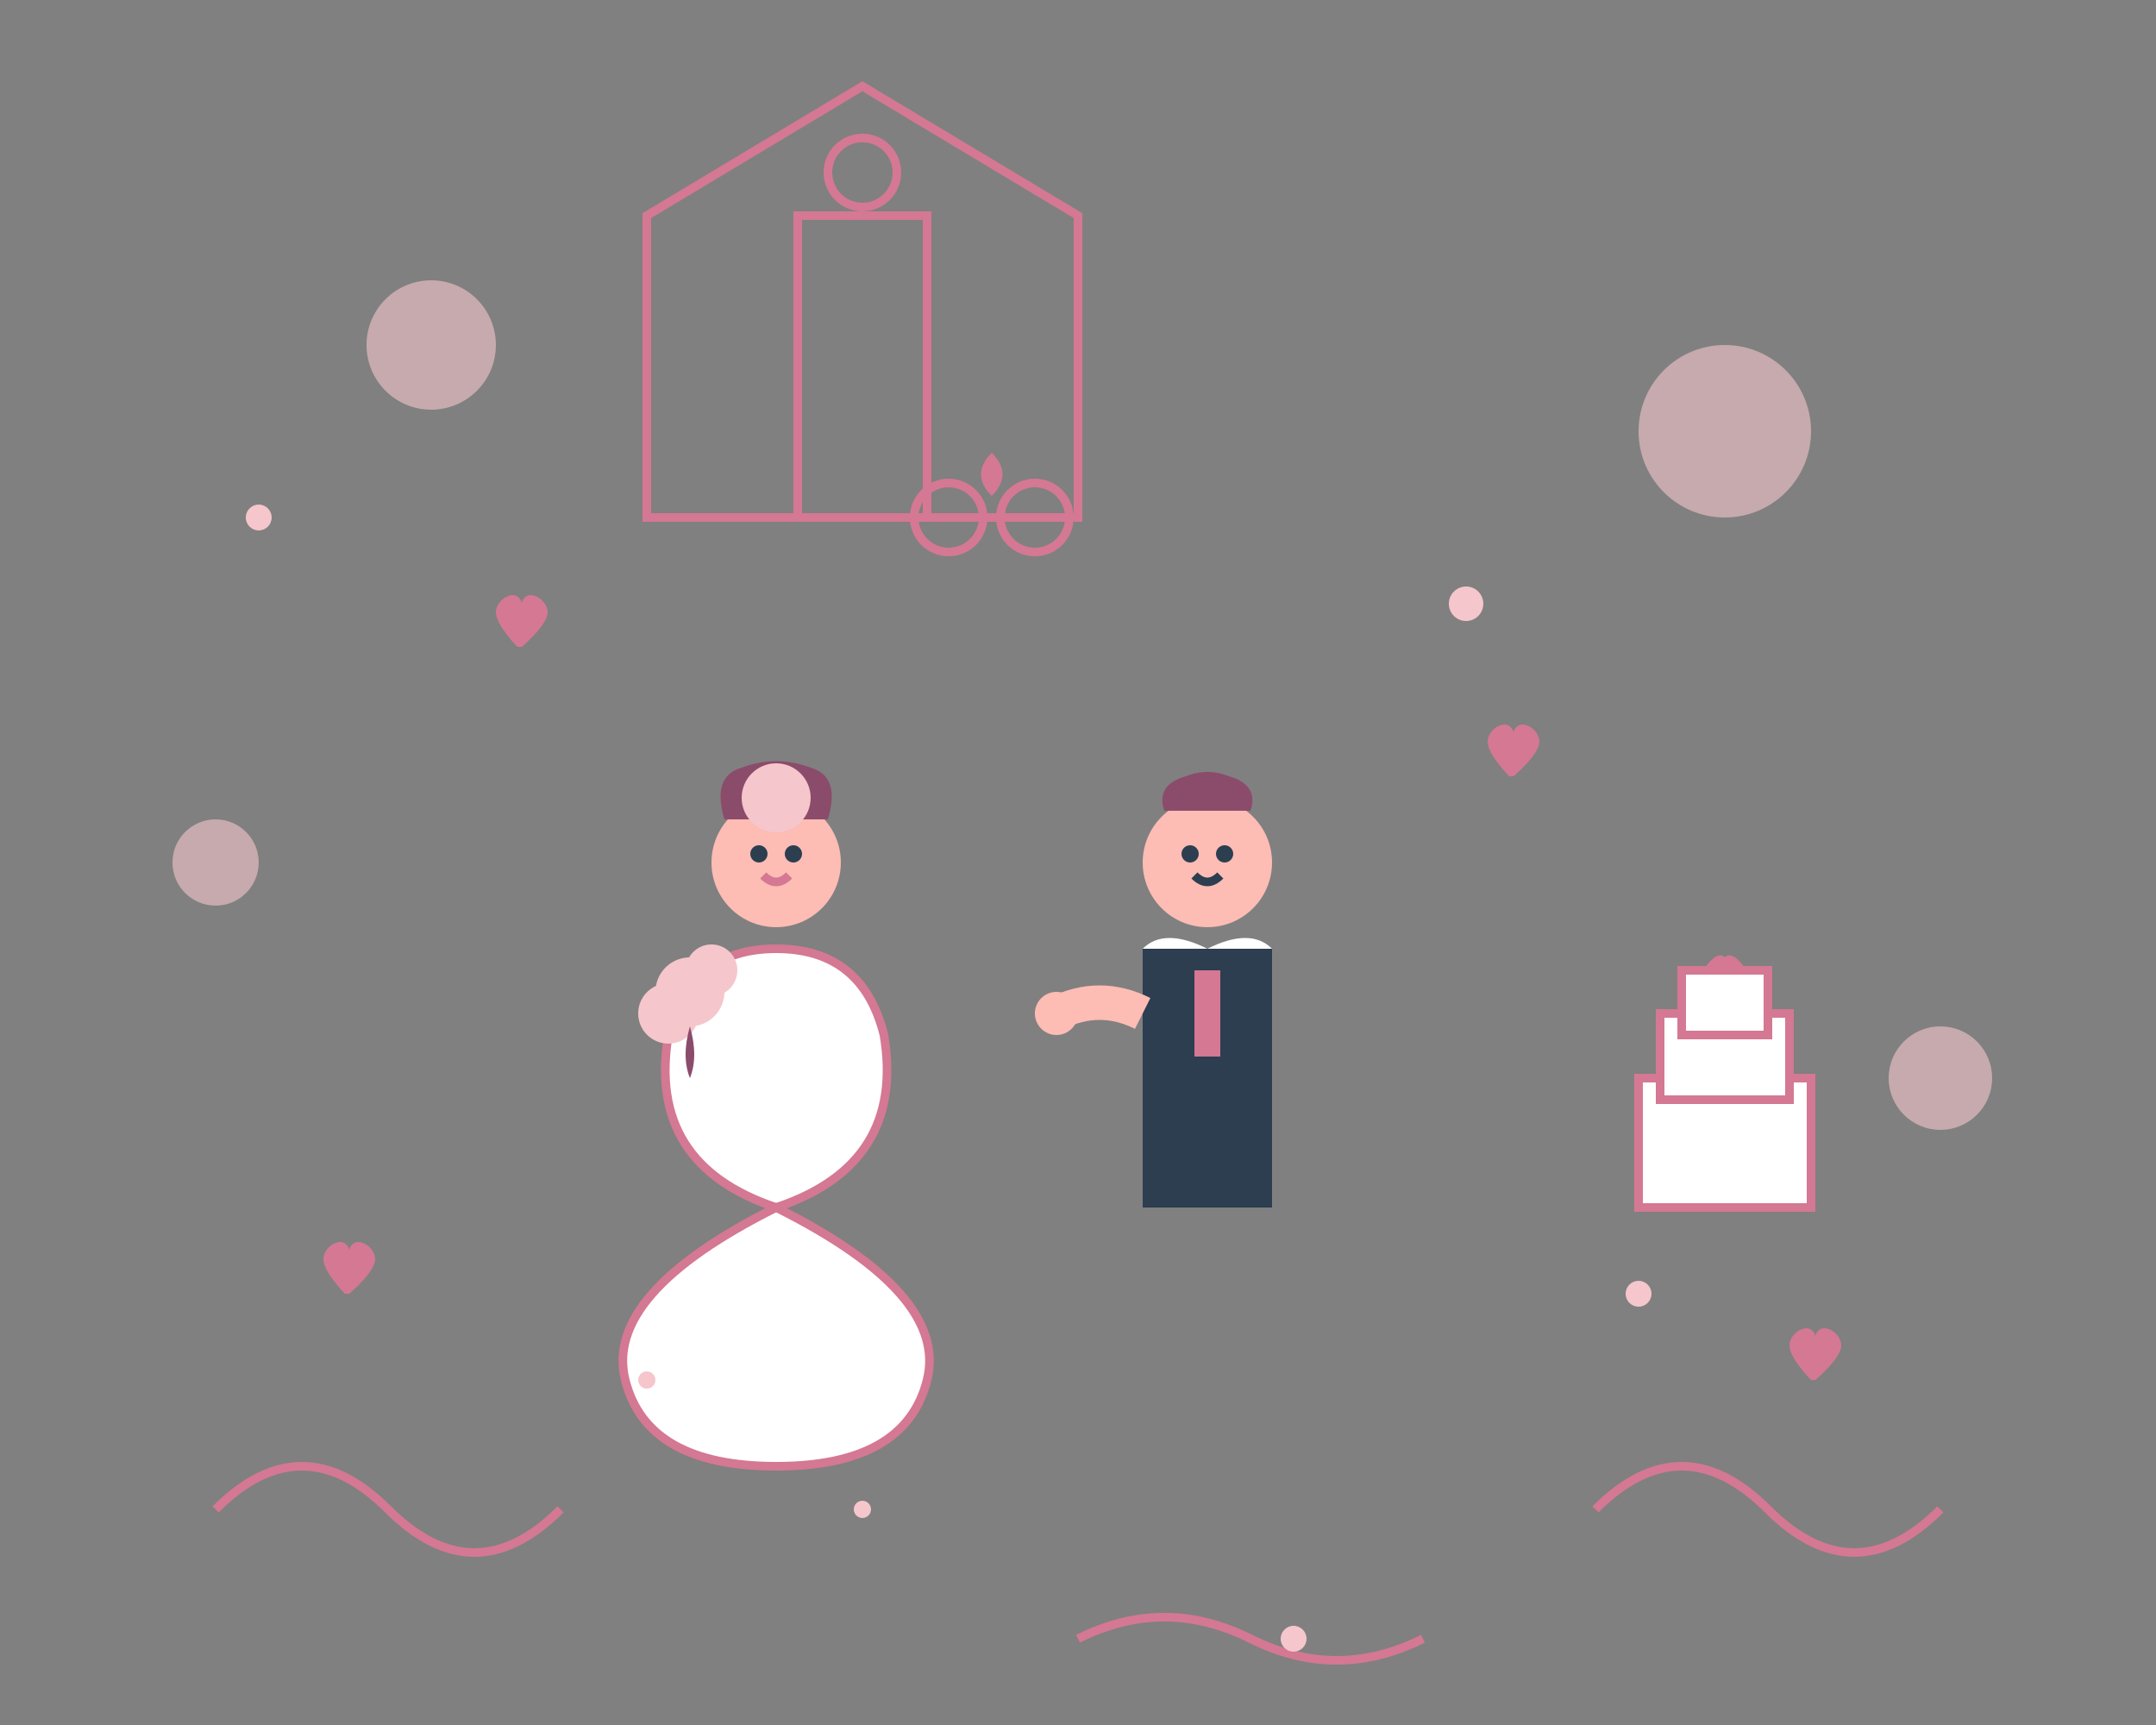 <svg xmlns="http://www.w3.org/2000/svg" viewBox="0 0 500 400" width="500" height="400">
  <rect x="0" y="0" width="500" height="400" fill="#808080" stroke="none"/>
  <defs>
    <style>
      .couple { fill: #2c3e50; }
      .dress { fill: #ffffff; stroke: #d47893; stroke-width: 2; }
      .suit { fill: #2c3e50; }
      .hair { fill: #8b4c6b; }
      .heart { fill: #d47893; }
      .flowers { fill: #f5c6cb; }
      .hand-drawn { fill: none; stroke: #d47893; stroke-width: 2; }
      .decorative { fill: #f5c6cb; opacity: 0.6; }
    </style>
  </defs>
  
  <!-- Background decorative elements -->
  <circle cx="100" cy="80" r="15" class="decorative"/>
  <circle cx="400" cy="100" r="20" class="decorative"/>
  <circle cx="50" cy="200" r="10" class="decorative"/>
  <circle cx="450" cy="250" r="12" class="decorative"/>
  
  <!-- Church/venue outline -->
  <path d="M150 50 L200 20 L250 50 L250 120 L150 120 Z" class="hand-drawn"/>
  <rect x="185" y="50" width="30" height="70" class="hand-drawn"/>
  <circle cx="200" cy="40" r="8" class="hand-drawn"/>
  
  <!-- Bride -->
  <g transform="translate(180, 200)">
    <!-- Dress -->
    <path d="M0 80 Q-30 70, -25 40 Q-20 20, 0 20 Q20 20, 25 40 Q30 70, 0 80 Z" class="dress"/>
    <path d="M0 80 Q-40 100, -35 120 Q-30 140, 0 140 Q30 140, 35 120 Q40 100, 0 80 Z" class="dress"/>
    
    <!-- Body -->
    <circle cx="0" cy="0" r="15" fill="#fdbcb4"/>
    
    <!-- Hair -->
    <path d="M-12 -10 Q-15 -20, -8 -22 Q0 -25, 8 -22 Q15 -20, 12 -10 Z" class="hair"/>
    <circle cx="0" cy="-15" r="8" class="flowers"/>
    
    <!-- Face -->
    <circle cx="-4" cy="-2" r="2" fill="#2c3e50"/>
    <circle cx="4" cy="-2" r="2" fill="#2c3e50"/>
    <path d="M-3 3 Q0 6, 3 3" fill="none" stroke="#d47893" stroke-width="2"/>
    
    <!-- Bouquet -->
    <g transform="translate(-20, 30)">
      <circle cx="0" cy="0" r="8" class="flowers"/>
      <circle cx="5" cy="-5" r="6" class="flowers"/>
      <circle cx="-5" cy="5" r="7" class="flowers"/>
      <path d="M0 8 Q-2 15, 0 20 Q2 15, 0 8" fill="#8b4c6b"/>
    </g>
  </g>
  
  <!-- Groom -->
  <g transform="translate(280, 200)">
    <!-- Suit -->
    <rect x="-15" y="20" width="30" height="60" class="suit"/>
    <path d="M-15 20 Q-10 15, 0 20 Q10 15, 15 20" fill="#ffffff"/>
    <rect x="-3" y="25" width="6" height="20" fill="#d47893"/>
    
    <!-- Body -->
    <circle cx="0" cy="0" r="15" fill="#fdbcb4"/>
    
    <!-- Hair -->
    <path d="M-10 -12 Q-12 -18, -5 -20 Q0 -22, 5 -20 Q12 -18, 10 -12 Z" class="hair"/>
    
    <!-- Face -->
    <circle cx="-4" cy="-2" r="2" fill="#2c3e50"/>
    <circle cx="4" cy="-2" r="2" fill="#2c3e50"/>
    <path d="M-3 3 Q0 6, 3 3" fill="none" stroke="#2c3e50" stroke-width="2"/>
    
    <!-- Arm extended to bride -->
    <path d="M-15 35 Q-25 30, -35 35" fill="none" stroke="#fdbcb4" stroke-width="8"/>
    <circle cx="-35" cy="35" r="5" fill="#fdbcb4"/>
  </g>
  
  <!-- Wedding rings floating above -->
  <g transform="translate(230, 120)">
    <circle cx="-10" cy="0" r="8" class="hand-drawn"/>
    <circle cx="10" cy="0" r="8" class="hand-drawn"/>
    <path d="M0 -5 Q-5 -10, 0 -15 Q5 -10, 0 -5" class="heart"/>
  </g>
  
  <!-- Floating hearts -->
  <g class="heart">
    <path d="M120 150 C120 150, 115 145, 115 142 C115 140, 117 138, 119 138 C120 138, 121 139, 121 140 C121 139, 122 138, 123 138 C125 138, 127 140, 127 142 C127 145, 121 150, 121 150 Z"/>
    <path d="M350 180 C350 180, 345 175, 345 172 C345 170, 347 168, 349 168 C350 168, 351 169, 351 170 C351 169, 352 168, 353 168 C355 168, 357 170, 357 172 C357 175, 351 180, 351 180 Z"/>
    <path d="M80 300 C80 300, 75 295, 75 292 C75 290, 77 288, 79 288 C80 288, 81 289, 81 290 C81 289, 82 288, 83 288 C85 288, 87 290, 87 292 C87 295, 81 300, 81 300 Z"/>
    <path d="M420 320 C420 320, 415 315, 415 312 C415 310, 417 308, 419 308 C420 308, 421 309, 421 310 C421 309, 422 308, 423 308 C425 308, 427 310, 427 312 C427 315, 421 320, 421 320 Z"/>
  </g>
  
  <!-- Decorative swirls -->
  <g class="hand-drawn">
    <path d="M50 350 Q70 330, 90 350 Q110 370, 130 350"/>
    <path d="M370 350 Q390 330, 410 350 Q430 370, 450 350"/>
    <path d="M250 380 Q270 370, 290 380 Q310 390, 330 380"/>
  </g>
  
  <!-- Wedding cake silhouette -->
  <g transform="translate(400, 250)">
    <rect x="-20" y="0" width="40" height="30" fill="#ffffff" stroke="#d47893" stroke-width="2"/>
    <rect x="-15" y="-15" width="30" height="20" fill="#ffffff" stroke="#d47893" stroke-width="2"/>
    <rect x="-10" y="-25" width="20" height="15" fill="#ffffff" stroke="#d47893" stroke-width="2"/>
    <path d="M-5 -25 C-5 -25, -2 -30, 0 -28 C2 -30, 5 -25, 5 -25" class="heart"/>
  </g>
  
  <!-- Flower petals floating -->
  <g class="flowers">
    <circle cx="60" cy="120" r="3"/>
    <circle cx="340" cy="140" r="4"/>
    <circle cx="150" cy="320" r="2"/>
    <circle cx="380" cy="300" r="3"/>
    <circle cx="200" cy="350" r="2"/>
    <circle cx="300" cy="380" r="3"/>
  </g>
</svg>
